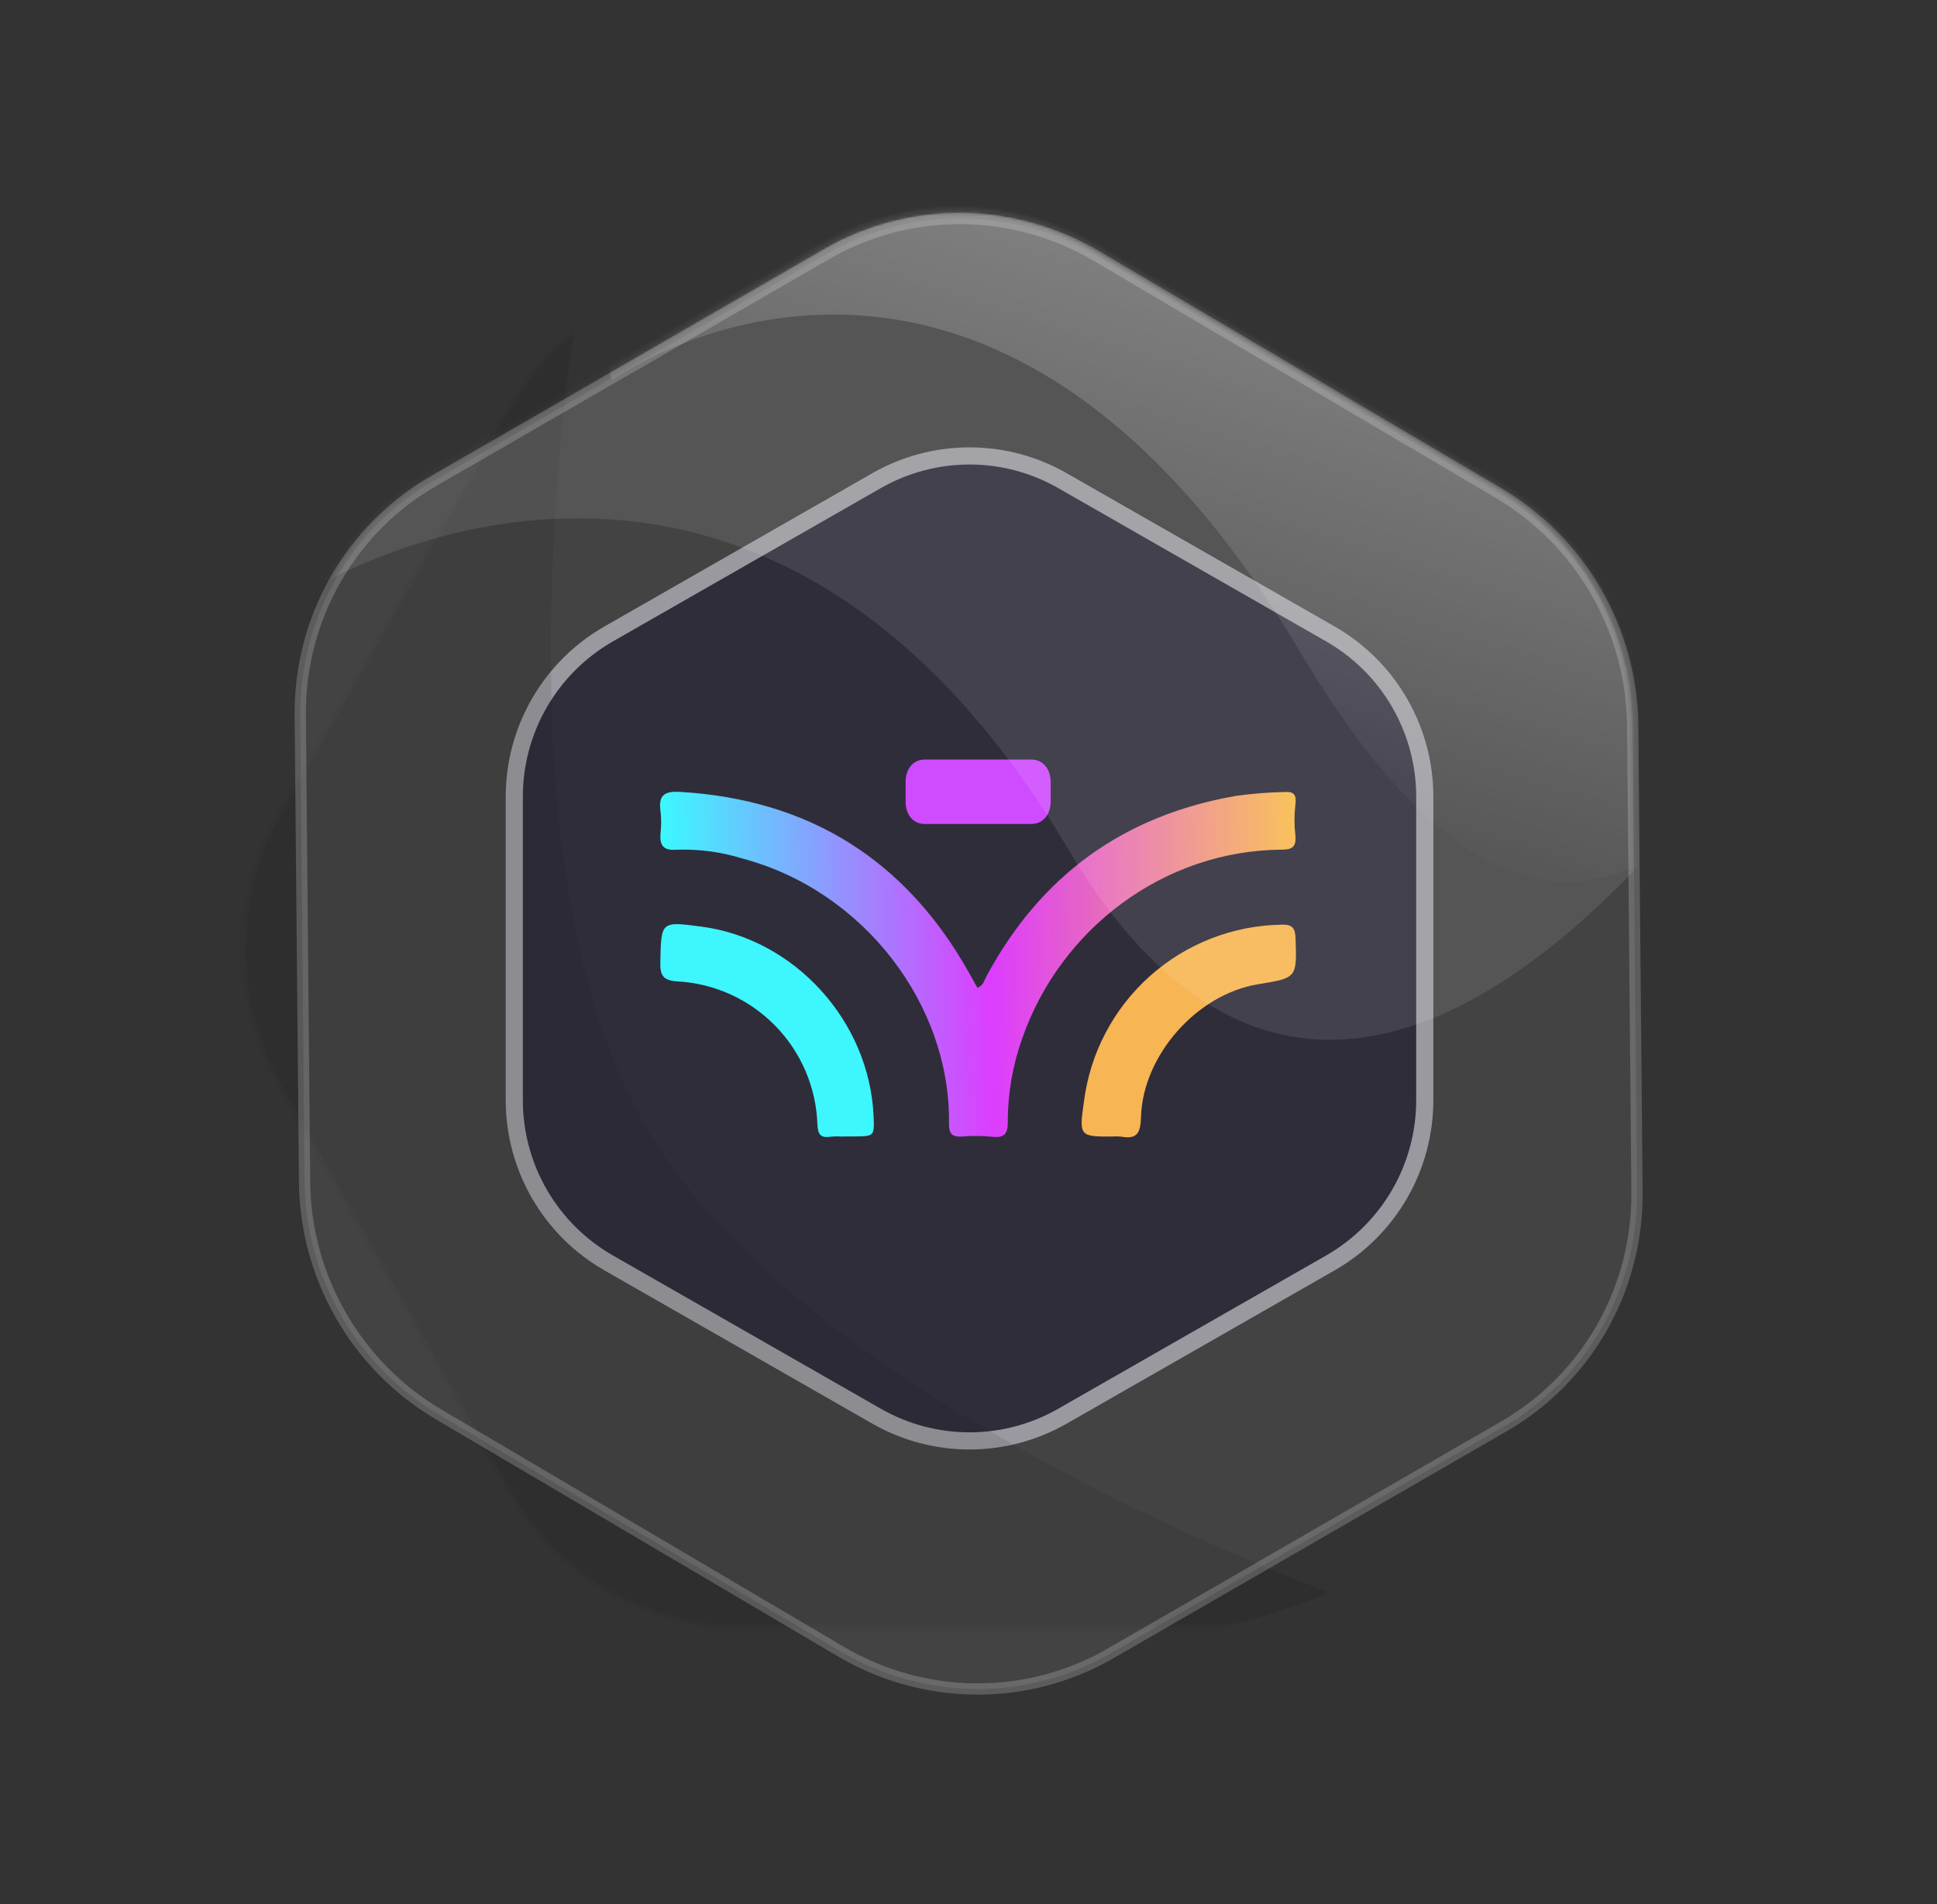 <svg width="721" height="709" viewBox="0 0 721 709" fill="none" xmlns="http://www.w3.org/2000/svg">
<rect x="0" y="0" width="721" height="709" fill="#333333" stroke="none"/>
<path d="M527.102 296.634C527.105 284.901 524.009 273.376 518.126 263.224C512.243 253.073 503.783 244.655 493.602 238.824L393.869 181.754C383.825 176.006 372.454 172.982 360.881 172.982C349.309 172.982 337.937 176.006 327.894 181.754L228.161 238.824C217.98 244.655 209.52 253.073 203.637 263.224C197.754 273.376 194.658 284.901 194.661 296.634V409.59C194.658 421.323 197.754 432.848 203.637 443C209.52 453.151 217.98 461.568 228.161 467.399L327.894 524.47C337.937 530.218 349.309 533.242 360.881 533.242C372.454 533.242 383.825 530.218 393.869 524.47L493.602 467.399C503.784 461.568 512.244 453.151 518.126 442.999C524.009 432.847 527.105 421.321 527.102 409.588V296.634ZM530.532 296.634L530.532 409.59C530.536 421.926 527.279 434.045 521.094 444.719C514.908 455.393 506.012 464.242 495.306 470.373L395.573 527.443C385.01 533.488 373.051 536.669 360.88 536.669C348.71 536.669 336.751 533.488 326.188 527.443L226.455 470.373C215.75 464.242 206.854 455.391 200.669 444.717C194.484 434.043 191.229 421.924 191.233 409.588V296.634C191.229 284.297 194.485 272.179 200.671 261.505C206.857 250.831 215.753 241.981 226.459 235.851L326.192 178.781C336.755 172.735 348.714 169.555 360.885 169.555C373.055 169.555 385.014 172.735 395.577 178.781L495.31 235.851C506.015 241.982 514.91 250.832 521.095 261.506C527.281 272.179 530.536 284.298 530.532 296.634Z" stroke="#919097" stroke-width="5.987"/>
<path d="M527.143 409.602C527.146 421.338 524.048 432.866 518.164 443.019C512.279 453.172 503.817 461.591 493.633 467.423L393.877 524.503C383.831 530.253 372.457 533.278 360.881 533.278C349.306 533.278 337.932 530.253 327.885 524.503L228.128 467.42C217.944 461.589 209.482 453.171 203.597 443.018C197.713 432.865 194.615 421.337 194.617 409.602V296.622C194.616 284.888 197.714 273.362 203.599 263.21C209.483 253.058 217.945 244.641 228.128 238.81L327.885 181.719C337.932 175.969 349.306 172.944 360.881 172.944C372.457 172.944 383.831 175.969 393.877 181.719L493.633 238.81C503.816 244.641 512.277 253.058 518.162 263.21C524.046 273.362 527.145 284.888 527.143 296.622V409.602Z" fill="#1D1B29"/>
<path d="M391.088 291.187V298.387C391.088 303.027 388.447 306.787 383.815 306.787H344.269C339.64 306.787 337.08 303.027 337.08 298.387V291.187C337.08 286.548 339.64 282.787 344.269 282.787H383.815C388.447 282.787 391.088 286.548 391.088 291.187Z" fill="#CB3CFE"/>
<path d="M313.817 423.175C312.23 423.064 310.636 423.078 309.051 423.217C305.22 423.84 304.42 422.068 304.255 418.542C303.77 404.786 298.162 391.707 288.53 381.874C278.899 372.04 265.94 366.161 252.197 365.39C246.703 365.049 245.683 363.115 245.789 358.201C246.117 343.006 245.947 343.002 261.075 344.993C295.712 349.549 323.464 379.982 325.156 415.265C325.528 423.013 325.49 423.054 317.994 423.115C316.602 423.127 315.209 423.115 313.817 423.115V423.175Z" fill="#2DF5FE"/>
<path d="M414.209 423.132C401.95 423.238 401.562 423.072 403.457 410.271C405.704 392.236 414.397 375.621 427.932 363.492C441.467 351.362 458.931 344.536 477.103 344.27C481.111 344.119 482.123 345.646 482.244 349.398C482.717 364.084 482.828 364.08 468.233 366.459C445.654 370.139 425.346 392.799 424.704 416.024C424.536 422.102 423.042 424.25 417.185 423.17C416.195 423.075 415.199 423.062 414.207 423.132" fill="#F6AF44"/>
<path d="M363.792 367.749C366.048 366.993 366.324 365.079 367.135 363.571C387.254 326.106 418.092 303.598 460.053 296.328C466.148 295.47 472.29 294.984 478.445 294.873C481.576 294.716 482.698 295.821 482.162 299.771C481.723 303.46 481.723 307.189 482.162 310.878C482.621 315.36 480.945 316.316 477.238 316.337C433.351 316.572 394.715 345.691 380.482 386.684C376.921 396.636 375.109 407.13 375.128 417.701C375.172 422.114 373.819 423.78 369.279 423.232C365.51 422.86 361.716 422.837 357.943 423.163C354.186 423.412 353.187 421.813 353.237 418.28C353.841 374.157 321.627 331.77 276.548 319.694C268.554 317.193 260.193 316.069 251.823 316.37C246.874 316.748 245.475 314.745 245.868 310.245C246.179 307.465 246.172 304.659 245.845 301.882C244.958 295.754 247.761 294.504 253.279 294.836C301.321 297.732 337.12 320.165 360.675 362.133C361.724 364.003 362.753 365.892 363.792 367.743" fill="url(#paint0_linear_268_6204)"/>
<mask id="mask0_268_6204" style="mask-type:alpha" maskUnits="userSpaceOnUse" x="89" y="99" width="544" height="509">
<path d="M276.346 605.569C258.785 605.577 241.534 600.884 226.337 591.965C211.14 583.047 198.535 570.219 189.799 554.778L104.358 403.574C95.752 388.35 91.224 371.108 91.224 353.562C91.224 336.015 95.752 318.774 104.358 303.55L189.799 152.345C198.535 136.905 211.14 124.077 226.337 115.158C241.534 106.24 258.785 101.547 276.346 101.555L445.454 101.555C463.014 101.547 480.265 106.24 495.463 115.158C510.66 124.077 523.264 136.905 532.001 152.345L617.442 303.55C626.048 318.774 630.575 336.015 630.575 353.562C630.575 371.108 626.048 388.35 617.442 403.574L532.001 554.779C523.264 570.219 510.66 583.047 495.463 591.966C480.265 600.884 463.014 605.577 445.454 605.569L276.346 605.569Z" fill="white" stroke="white" stroke-opacity="0.2" stroke-width="4.193"/>
</mask>
<g mask="url(#mask0_268_6204)">
<path d="M360.899 638.099L495.737 593.153C495.737 593.153 300.562 523.569 240.107 418.988C180.607 316.058 214.825 115.603 214.825 115.603L77.178 202.685C65.005 242.949 40.66 325.163 40.66 331.905C40.66 338.647 130.552 514.498 175.497 601.581L360.899 638.099Z" fill="black" fill-opacity="0.1"/>
</g>
<mask id="mask1_268_6204" style="mask-type:alpha" maskUnits="userSpaceOnUse" x="109" y="77" width="503" height="552">
<path d="M413.326 613.607C398.122 622.394 380.836 626.955 363.215 626.83C345.595 626.705 328.265 621.898 312.979 612.895L163.383 524.668C148.318 515.786 135.776 503.119 127.003 487.923C118.229 472.727 113.53 455.532 113.37 438.044L111.762 264.377C111.608 246.637 116.11 229.225 124.812 213.903C133.514 198.581 146.107 185.891 161.319 177.118L307.771 92.564C322.975 83.777 340.261 79.215 357.882 79.34C375.502 79.466 392.832 84.273 408.118 93.276L557.714 181.502C572.779 190.384 585.321 203.052 594.094 218.247C602.867 233.443 607.567 250.638 607.726 268.126L609.335 441.793C609.489 459.534 604.987 476.945 596.285 492.267C587.583 507.59 574.99 520.279 559.778 529.053L413.326 613.607Z" fill="white" stroke="white" stroke-opacity="0.2" stroke-width="4.193"/>
</mask>
<g mask="url(#mask1_268_6204)">
<path d="M554.872 82.893L680.604 227.63C680.604 227.63 516.735 516.861 397.723 316.345C278.712 115.83 115.064 220.043 115.064 220.043L202.691 23.486C212.281 64.442 285.045 20.052 288.416 25.891C291.787 31.73 358.59 -21.111 441.056 31.832L554.872 82.893Z" fill="white" fill-opacity="0.1"/>
</g>
<path d="M413.325 615.613C398.121 624.4 380.835 628.961 363.215 628.836C345.594 628.711 328.265 623.904 312.978 614.9L163.382 526.674C148.317 517.792 135.775 505.125 127.002 489.929C118.229 474.733 113.529 457.538 113.37 440.05L111.762 266.383C111.608 248.643 116.109 231.231 124.811 215.909C133.513 200.587 146.106 187.897 161.318 179.124L307.77 94.57C322.974 85.783 340.26 81.221 357.881 81.346C375.501 81.471 392.831 86.279 408.117 95.282L557.713 183.508C572.779 192.39 585.32 205.058 594.094 220.253C602.867 235.449 607.566 252.644 607.726 270.132L609.334 443.799C609.488 461.539 604.986 478.951 596.284 494.273C587.583 509.596 574.989 522.285 559.777 531.059L413.325 615.613Z" fill="white" fill-opacity="0.08" stroke="white" stroke-opacity="0.2" stroke-width="4.193"/>
<mask id="mask2_268_6204" style="mask-type:alpha" maskUnits="userSpaceOnUse" x="108" y="77" width="503" height="552">
<path d="M412.327 613.604C397.123 622.391 379.837 626.953 362.216 626.828C344.596 626.703 327.266 621.895 311.98 612.892L162.384 524.666C147.318 515.784 134.777 503.116 126.003 487.92C117.23 472.725 112.531 455.529 112.371 438.042L110.763 264.374C110.609 246.634 115.111 229.223 123.813 213.9C132.515 198.578 145.108 185.889 160.32 177.115L306.772 92.561C321.976 83.774 339.262 79.213 356.882 79.338C374.503 79.463 391.833 84.27 407.119 93.273L556.715 181.5C571.78 190.382 584.322 203.049 593.095 218.245C601.868 233.44 606.568 250.636 606.727 268.123L608.336 441.791C608.49 459.531 603.988 476.942 595.286 492.265C586.584 507.587 573.991 520.277 558.779 529.05L412.327 613.604Z" fill="white" stroke="white" stroke-opacity="0.2" stroke-width="4.193"/>
</mask>
<g mask="url(#mask2_268_6204)">
<path d="M553.873 82.891L679.604 227.627C679.604 227.627 603.214 443.647 484.203 243.131C365.192 42.616 227.653 141.486 227.653 141.486L201.692 23.483C211.282 64.439 284.045 20.05 287.416 25.889C290.787 31.727 357.591 -21.113 440.056 31.829L553.873 82.891Z" fill="url(#paint1_linear_268_6204)" fill-opacity="0.4"/>
</g>
<defs>
<linearGradient id="paint0_linear_268_6204" x1="245.683" y1="351.99" x2="482.245" y2="348.071" gradientUnits="userSpaceOnUse">
<stop stop-color="#29FAFE"/>
<stop offset="0.522" stop-color="#DA2CFE"/>
<stop offset="1" stop-color="#F7B53B"/>
</linearGradient>
<linearGradient id="paint1_linear_268_6204" x1="418.519" y1="-25.226" x2="328.563" y2="260.258" gradientUnits="userSpaceOnUse">
<stop stop-color="white"/>
<stop offset="1" stop-color="white" stop-opacity="0"/>
</linearGradient>
</defs>
</svg>
